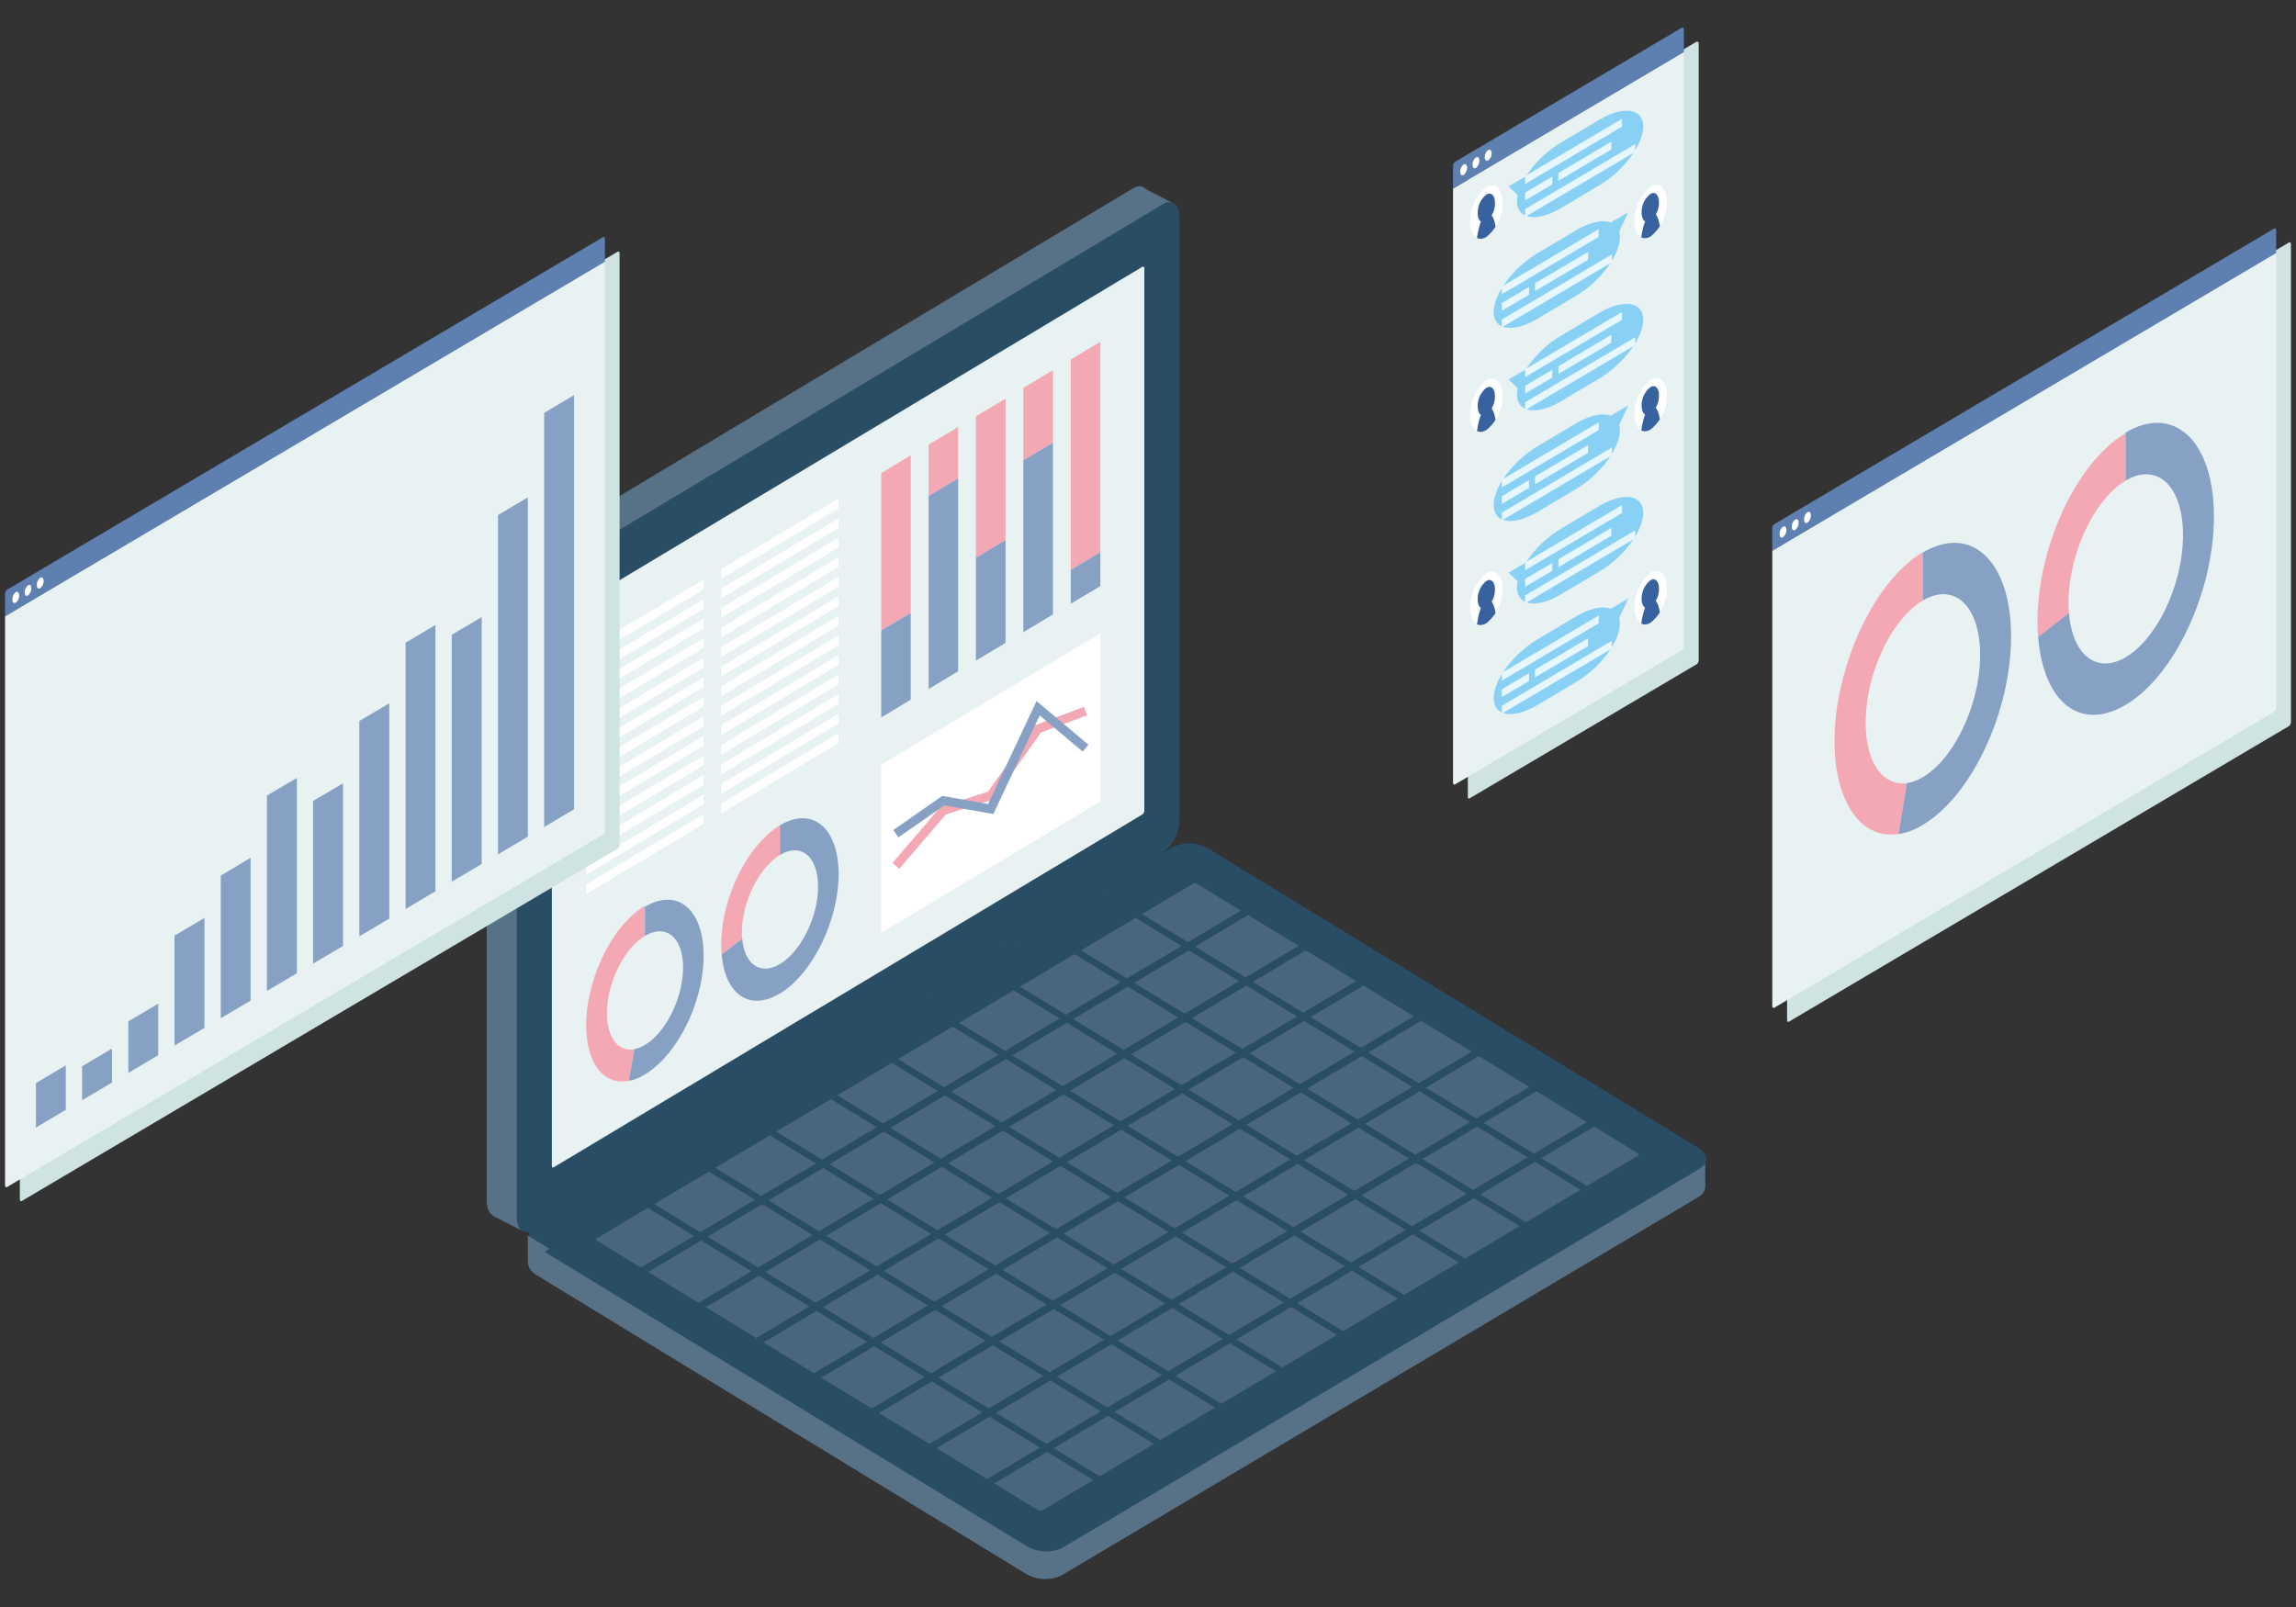 <svg xmlns="http://www.w3.org/2000/svg" xmlns:xlink="http://www.w3.org/1999/xlink" viewBox="0 0 200 140">
  <rect x="0" y="0" width="200" height="140" fill="#333333" stroke="none"/>
  <defs>
    <style>
      .cls-1 {
        fill: #fff;
      }

      .cls-2 {
        isolation: isolate;
      }

      .cls-3 {
        fill: #577286;
      }

      .cls-4 {
        fill: #2a4d66;
      }

      .cls-5 {
        fill: #49667c;
      }

      .cls-6 {
        fill: #e9f2f2;
      }

      .cls-7 {
        fill: #f3a8b3;
      }

      .cls-8 {
        fill: #87a1c5;
      }

      .cls-10, .cls-9 {
        fill: none;
        stroke-miterlimit: 10;
        stroke-width: 0.78px;
      }

      .cls-9 {
        stroke: #f3a8b3;
      }

      .cls-10 {
        stroke: #87a1c5;
      }

      .cls-11 {
        fill: #d0e3e3;
        mix-blend-mode: multiply;
      }

      .cls-12 {
        fill: #5d80b1;
      }

      .cls-13 {
        clip-path: url(#clip-path);
      }

      .cls-14 {
        fill: #37629f;
      }

      .cls-15 {
        fill: #88d1f5;
      }

      .cls-16 {
        fill: #e8f6fd;
      }

      .cls-17 {
        clip-path: url(#clip-path-2);
      }

      .cls-18 {
        clip-path: url(#clip-path-3);
      }

      .cls-19 {
        clip-path: url(#clip-path-4);
      }

      .cls-20 {
        clip-path: url(#clip-path-5);
      }

      .cls-21 {
        clip-path: url(#clip-path-6);
      }
    </style>
    <clipPath id="clip-path">
      <path class="cls-1" d="M130.88,17.65a3.78,3.78,0,0,1-1.41,3c-.78.46-1.41-.14-1.41-1.34a3.76,3.76,0,0,1,1.41-3C130.25,15.85,130.88,16.45,130.88,17.65Z"/>
    </clipPath>
    <clipPath id="clip-path-2">
      <path class="cls-1" d="M142.38,19.26c0,1.2.63,1.8,1.4,1.34a3.78,3.78,0,0,0,1.41-3c0-1.19-.63-1.79-1.41-1.33A3.78,3.78,0,0,0,142.38,19.26Z"/>
    </clipPath>
    <clipPath id="clip-path-3">
      <path class="cls-1" d="M130.88,34.47a3.78,3.78,0,0,1-1.41,3c-.78.46-1.41-.14-1.41-1.34a3.78,3.78,0,0,1,1.41-3C130.25,32.68,130.88,33.27,130.88,34.47Z"/>
    </clipPath>
    <clipPath id="clip-path-4">
      <path class="cls-1" d="M142.38,36.09c0,1.19.63,1.79,1.4,1.33a3.75,3.75,0,0,0,1.41-3c0-1.2-.63-1.8-1.41-1.34A3.81,3.81,0,0,0,142.38,36.09Z"/>
    </clipPath>
    <clipPath id="clip-path-5">
      <path class="cls-1" d="M130.88,51.3a3.76,3.76,0,0,1-1.41,3c-.78.46-1.41-.14-1.41-1.33a3.78,3.78,0,0,1,1.41-3C130.25,49.5,130.88,50.1,130.88,51.3Z"/>
    </clipPath>
    <clipPath id="clip-path-6">
      <path class="cls-1" d="M142.38,52.91c0,1.2.63,1.8,1.4,1.34a3.76,3.76,0,0,0,1.41-3c0-1.2-.63-1.8-1.41-1.34A3.8,3.8,0,0,0,142.38,52.91Z"/>
    </clipPath>
  </defs>
  <g class="cls-2">
    <g id="レイヤー_1" data-name="レイヤー 1">
      <g>
        <g>
          <g>
            <g>
              <polygon class="cls-3" points="148.54 101.03 148.54 103.4 146.4 102.33 148.54 101.03"/>
              <path class="cls-3" d="M148,104.25l-55.54,33a3.31,3.31,0,0,1-3.12-.16l-42.59-26c-.92-.56-1-1.41-.22-1.88l55.54-33a3.37,3.37,0,0,1,3.12.16l42.59,26C148.68,102.93,148.78,103.77,148,104.25Z"/>
              <path class="cls-4" d="M148.08,101.8,92.54,134.85a3.37,3.37,0,0,1-3.12-.16l-42.58-26c-.93-.57-1-1.41-.22-1.89l55.53-33a3.36,3.36,0,0,1,3.13.15l42.58,26C148.78,100.48,148.88,101.33,148.08,101.8Z"/>
              <path class="cls-5" d="M90.42,131.56,52,108.09c-.11-.06-.12-.17,0-.22L103.9,77a.38.38,0,0,1,.37,0l38.38,23.46c.11.07.13.17,0,.23L90.8,131.58A.46.46,0,0,1,90.42,131.56Z"/>
              <polygon class="cls-3" points="45.98 107.64 45.98 109.97 47.85 108.79 45.98 107.64"/>
            </g>
            <g>
              <polygon class="cls-4" points="110.71 78.53 54.47 112 53.84 111.61 110.08 78.15 110.71 78.53"/>
              <polygon class="cls-4" points="115.73 81.61 59.5 115.07 58.87 114.68 115.1 81.22 115.73 81.61"/>
              <polygon class="cls-4" points="120.76 84.68 64.52 118.14 63.89 117.75 120.13 84.29 120.76 84.68"/>
              <polygon class="cls-4" points="125.78 87.75 69.55 121.21 68.92 120.82 125.15 87.36 125.78 87.75"/>
              <polygon class="cls-4" points="130.81 90.82 74.57 124.28 73.94 123.89 130.18 90.44 130.81 90.82"/>
              <polygon class="cls-4" points="135.83 93.89 79.59 127.35 78.96 126.97 135.2 93.51 135.83 93.89"/>
              <polygon class="cls-4" points="140.85 96.97 84.62 130.42 83.99 130.04 140.22 96.58 140.85 96.97"/>
            </g>
            <g>
              <polygon class="cls-4" points="97.16 129.45 96.6 129.78 55.06 104.39 55.62 104.06 97.16 129.45"/>
              <polygon class="cls-4" points="102.47 126.3 101.91 126.63 60.38 101.23 60.93 100.9 102.47 126.3"/>
              <polygon class="cls-4" points="107.77 123.14 107.22 123.47 65.68 98.07 66.24 97.74 107.77 123.14"/>
              <polygon class="cls-4" points="113.08 119.98 112.53 120.31 70.99 94.91 71.55 94.58 113.08 119.98"/>
              <polygon class="cls-4" points="118.39 116.82 117.84 117.15 76.3 91.75 76.86 91.43 118.39 116.82"/>
              <polygon class="cls-4" points="123.7 113.66 123.15 113.99 81.61 88.6 82.17 88.27 123.7 113.66"/>
              <polygon class="cls-4" points="129.01 110.5 128.46 110.83 86.92 85.44 87.47 85.11 129.01 110.5"/>
              <polygon class="cls-4" points="134.32 107.34 133.77 107.67 92.23 82.28 92.78 81.95 134.32 107.34"/>
              <polygon class="cls-4" points="139.63 104.18 139.08 104.51 97.54 79.12 98.09 78.79 139.63 104.18"/>
            </g>
          </g>
          <g>
            <g>
              <polygon class="cls-3" points="99.49 16.32 102.19 17.7 100.05 19.79 99.49 16.32"/>
              <polygon class="cls-3" points="45.38 107.17 42.88 105.89 45.38 104.47 45.38 107.17"/>
              <path class="cls-3" d="M98.71,72.9,43.83,105.79c-.79.48-1.43-.06-1.43-1.19V52.21a3.7,3.7,0,0,1,1.43-2.92L98.71,16.4c.79-.48,1.44.06,1.44,1.19V70A3.69,3.69,0,0,1,98.71,72.9Z"/>
              <path class="cls-4" d="M101.31,74.28,46.43,107.17c-.79.47-1.43-.06-1.43-1.2V53.58a3.68,3.68,0,0,1,1.43-2.91l54.88-32.89c.79-.48,1.43.06,1.43,1.19V71.36A3.7,3.7,0,0,1,101.31,74.28Z"/>
              <path class="cls-6" d="M48.07,101.55V54.33a.43.43,0,0,1,.17-.35L99.5,23.25c.1-.05.18,0,.18.15V70.62a.41.41,0,0,1-.18.34L48.24,101.69C48.14,101.75,48.07,101.69,48.07,101.55Z"/>
            </g>
            <g>
              <g>
                <path class="cls-7" d="M56.18,86.28l-1.41,7.88c-2.72.52-4.29-2.6-3.51-7,.64-3.55,2.61-6.87,4.92-8.25Z"/>
                <path class="cls-8" d="M56.18,86.28V79c2.82-1.69,5.11.21,5.11,4.26S59,91.91,56.18,93.6a3.92,3.92,0,0,1-1.41.56Z"/>
              </g>
              <ellipse class="cls-6" cx="56.18" cy="86.28" rx="5.38" ry="2.93" transform="translate(-44.18 109.25) rotate(-69.82)"/>
            </g>
            <g>
              <g>
                <path class="cls-7" d="M67.94,79.23l-5.08,3.93c-.34-3.81,1.65-8.66,4.46-10.83a6.26,6.26,0,0,1,.62-.43Z"/>
                <path class="cls-8" d="M67.94,79.23V71.9c2.82-1.69,5.11.22,5.11,4.26s-2.29,8.7-5.11,10.39c-2.62,1.57-4.76.14-5.08-3.39Z"/>
              </g>
              <ellipse class="cls-6" cx="67.94" cy="79.23" rx="5.38" ry="2.93" transform="translate(-29.86 115.67) rotate(-69.82)"/>
            </g>
            <g>
              <polygon class="cls-7" points="79.33 53.39 76.76 54.93 76.76 41.22 79.33 39.67 79.33 53.39"/>
              <polygon class="cls-8" points="79.33 60.96 76.76 62.5 76.76 54.93 79.33 53.39 79.33 60.96"/>
            </g>
            <g>
              <polygon class="cls-7" points="83.46 41.67 80.89 43.21 80.89 38.74 83.46 37.2 83.46 41.67"/>
              <polygon class="cls-8" points="83.46 58.48 80.89 60.03 80.89 43.21 83.46 41.67 83.46 58.48"/>
            </g>
            <g>
              <polygon class="cls-7" points="87.59 47.05 85.01 48.59 85.01 36.27 87.59 34.72 87.59 47.05"/>
              <polygon class="cls-8" points="87.59 56.01 85.01 57.55 85.01 48.59 87.59 47.05 87.59 56.01"/>
            </g>
            <g>
              <polygon class="cls-7" points="91.72 38.57 89.14 40.11 89.14 33.79 91.72 32.25 91.72 38.57"/>
              <polygon class="cls-8" points="91.72 53.53 89.14 55.08 89.14 40.11 91.72 38.57 91.72 53.53"/>
            </g>
            <g>
              <polygon class="cls-7" points="95.85 48.11 93.27 49.65 93.27 31.32 95.85 29.77 95.85 48.11"/>
              <polygon class="cls-8" points="95.85 51.06 93.27 52.6 93.27 49.65 95.85 48.11 95.85 51.06"/>
            </g>
            <polygon class="cls-1" points="61.29 51.34 51.06 57.47 51.06 56.62 61.29 50.48 61.29 51.34"/>
            <polygon class="cls-1" points="61.29 53.04 51.06 59.17 51.06 58.32 61.29 52.19 61.29 53.04"/>
            <polygon class="cls-1" points="61.29 54.74 51.06 60.87 51.06 60.02 61.29 53.89 61.29 54.74"/>
            <polygon class="cls-1" points="61.29 56.44 51.06 62.58 51.06 61.73 61.29 55.59 61.29 56.44"/>
            <polygon class="cls-1" points="61.29 58.15 51.06 64.28 51.06 63.43 61.29 57.3 61.29 58.15"/>
            <polygon class="cls-1" points="61.29 59.85 51.06 65.98 51.06 65.13 61.29 59 61.29 59.85"/>
            <polygon class="cls-1" points="61.29 61.55 51.06 67.69 51.06 66.83 61.29 60.7 61.29 61.55"/>
            <polygon class="cls-1" points="61.29 63.26 51.06 69.39 51.06 68.54 61.29 62.41 61.29 63.26"/>
            <polygon class="cls-1" points="61.29 64.96 51.06 71.09 51.06 70.24 61.29 64.11 61.29 64.96"/>
            <polygon class="cls-1" points="61.29 66.66 51.06 72.79 51.06 71.94 61.29 65.81 61.29 66.66"/>
            <polygon class="cls-1" points="61.29 68.36 51.06 74.5 51.06 73.65 61.29 67.51 61.29 68.36"/>
            <polygon class="cls-1" points="61.29 70.07 51.06 76.2 51.06 75.35 61.29 69.22 61.29 70.07"/>
            <polygon class="cls-1" points="61.29 71.77 51.06 77.9 51.06 77.05 61.29 70.92 61.29 71.77"/>
            <polygon class="cls-1" points="73.05 44.28 62.82 50.42 62.82 49.57 73.05 43.43 73.05 44.28"/>
            <polygon class="cls-1" points="73.05 45.99 62.82 52.12 62.82 51.27 73.05 45.14 73.05 45.99"/>
            <polygon class="cls-1" points="73.05 47.69 62.82 53.82 62.82 52.97 73.05 46.84 73.05 47.69"/>
            <polygon class="cls-1" points="73.05 49.39 62.82 55.53 62.82 54.68 73.05 48.54 73.05 49.39"/>
            <polygon class="cls-1" points="73.05 51.1 62.82 57.23 62.82 56.38 73.05 50.25 73.05 51.1"/>
            <polygon class="cls-1" points="73.05 52.8 62.82 58.93 62.82 58.08 73.05 51.95 73.05 52.8"/>
            <polygon class="cls-1" points="73.05 54.5 62.82 60.64 62.82 59.78 73.05 53.65 73.05 54.5"/>
            <polygon class="cls-1" points="73.05 56.21 62.82 62.34 62.82 61.49 73.05 55.35 73.05 56.21"/>
            <polygon class="cls-1" points="73.05 57.91 62.82 64.04 62.82 63.19 73.05 57.06 73.05 57.91"/>
            <polygon class="cls-1" points="73.05 59.61 62.82 65.74 62.82 64.89 73.05 58.76 73.05 59.61"/>
            <polygon class="cls-1" points="73.05 61.31 62.82 67.45 62.82 66.6 73.05 60.46 73.05 61.31"/>
            <polygon class="cls-1" points="73.05 63.02 62.82 69.15 62.82 68.3 73.05 62.17 73.05 63.02"/>
            <polygon class="cls-1" points="73.05 64.72 62.82 70.85 62.82 70 73.05 63.87 73.05 64.72"/>
            <polygon class="cls-1" points="95.85 69.83 76.76 81.27 76.76 66.62 95.85 55.17 95.85 69.83"/>
            <polyline class="cls-9" points="78.04 75.43 82.17 70.61 86.3 69.31 90.43 63.49 94.56 61.95"/>
            <polyline class="cls-10" points="78.04 72.63 82.17 69.75 86.3 70.48 90.43 61.7 94.56 65.18"/>
          </g>
        </g>
        <g>
          <path class="cls-11" d="M1.73,104.47V53a.48.48,0,0,1,.17-.37l51.9-30.7c.09-.05.17,0,.17.17V73.57a.48.48,0,0,1-.17.37L1.9,104.63C1.81,104.69,1.73,104.62,1.73,104.47Z"/>
          <g>
            <g>
              <path class="cls-12" d="M52.69,20.84c0-.15-.08-.23-.18-.17L.62,51.37a.44.44,0,0,0-.18.37v2l52.25-30.9Z"/>
              <path class="cls-6" d="M.44,53.71v49.54c0,.14.08.22.18.16L52.51,72.72a.48.48,0,0,0,.18-.38V22.81Z"/>
            </g>
            <g>
              <polygon class="cls-8" points="5.73 96.69 3.13 98.23 3.13 94.36 5.73 92.81 5.73 96.69"/>
              <polygon class="cls-8" points="9.76 94.31 7.15 95.85 7.15 92.89 9.76 91.35 9.76 94.31"/>
              <polygon class="cls-8" points="13.78 91.93 11.18 93.47 11.18 88.98 13.78 87.44 13.78 91.93"/>
              <polygon class="cls-8" points="17.81 89.55 15.2 91.09 15.2 81.51 17.81 79.97 17.81 89.55"/>
              <polygon class="cls-8" points="21.83 87.17 19.23 88.71 19.23 76.28 21.83 74.73 21.83 87.17"/>
              <polygon class="cls-8" points="25.86 84.79 23.25 86.33 23.25 69.31 25.86 67.77 25.86 84.79"/>
              <polygon class="cls-8" points="29.88 82.41 27.27 83.95 27.27 69.78 29.88 68.24 29.88 82.41"/>
              <polygon class="cls-8" points="33.91 80.03 31.3 81.57 31.3 62.81 33.91 61.27 33.91 80.03"/>
              <polygon class="cls-8" points="37.93 77.65 35.33 79.19 35.33 55.99 37.93 54.45 37.93 77.65"/>
              <polygon class="cls-8" points="41.96 75.27 39.35 76.81 39.35 55.3 41.96 53.76 41.96 75.27"/>
              <polygon class="cls-8" points="45.98 72.89 43.38 74.43 43.38 44.87 45.98 43.33 45.98 72.89"/>
              <polygon class="cls-8" points="50.01 70.5 47.4 72.05 47.4 35.97 50.01 34.42 50.01 70.5"/>
            </g>
            <g>
              <path class="cls-1" d="M1.67,51.87a.78.78,0,0,1-.3.63c-.16.1-.29,0-.29-.28a.81.81,0,0,1,.29-.63C1.53,51.5,1.67,51.62,1.67,51.87Z"/>
              <path class="cls-1" d="M2.73,51.24a.81.81,0,0,1-.29.63c-.16.1-.29,0-.29-.28A.81.81,0,0,1,2.44,51C2.6,50.87,2.73,51,2.73,51.24Z"/>
              <path class="cls-1" d="M3.8,50.61a.81.81,0,0,1-.29.63c-.17.1-.3,0-.3-.28a.78.78,0,0,1,.3-.63C3.67,50.24,3.8,50.36,3.8,50.61Z"/>
            </g>
          </g>
        </g>
        <g>
          <path class="cls-11" d="M155.67,88.84V47.25a.5.5,0,0,1,.17-.37l43.54-25.75c.1-.06.18,0,.18.17V62.88a.48.48,0,0,1-.18.38L155.84,89C155.75,89.07,155.67,89,155.67,88.84Z"/>
          <g>
            <g>
              <path class="cls-12" d="M198.27,20.07c0-.15-.08-.22-.17-.16L154.56,45.66a.46.46,0,0,0-.18.37v2l43.89-25.95Z"/>
              <path class="cls-6" d="M154.38,48V87.62c0,.15.08.22.18.17L198.1,62a.47.47,0,0,0,.17-.37V22.05Z"/>
            </g>
            <g>
              <path class="cls-1" d="M155.61,46.17a.81.81,0,0,1-.3.63c-.16.09-.29,0-.29-.28a.78.78,0,0,1,.29-.63C155.47,45.79,155.61,45.92,155.61,46.17Z"/>
              <path class="cls-1" d="M156.67,45.54a.77.77,0,0,1-.29.62c-.16.1-.3,0-.3-.28a.78.78,0,0,1,.3-.62C156.54,45.16,156.67,45.28,156.67,45.54Z"/>
              <path class="cls-1" d="M157.74,44.9a.79.79,0,0,1-.29.63c-.17.1-.3,0-.3-.28a.78.78,0,0,1,.3-.63C157.61,44.53,157.74,44.65,157.74,44.9Z"/>
            </g>
            <g>
              <g>
                <g>
                  <path class="cls-7" d="M167.49,60l-2.12,12.66c-4.08.61-6.44-4.57-5.27-11.56,1-5.7,3.93-10.91,7.39-13Z"/>
                  <path class="cls-8" d="M167.49,60V48.14c4.25-2.51,7.69.76,7.69,7.31s-3.44,13.9-7.69,16.41a5.29,5.29,0,0,1-2.12.8Z"/>
                </g>
                <ellipse class="cls-6" cx="167.49" cy="60" rx="8.51" ry="4.51" transform="translate(60.73 202.32) rotate(-72.83)"/>
              </g>
              <g>
                <g>
                  <path class="cls-7" d="M185.16,49.55l-7.62,6c-.52-6.2,2.47-13.89,6.69-17.18.31-.24.63-.46.93-.65Z"/>
                  <path class="cls-8" d="M185.16,49.55V37.68c4.25-2.51,7.69.77,7.69,7.32s-3.44,13.9-7.69,16.41c-3.93,2.33-7.15-.17-7.62-5.9Z"/>
                </g>
                <ellipse class="cls-6" cx="185.16" cy="49.55" rx="8.51" ry="4.51" transform="translate(83.17 211.84) rotate(-72.83)"/>
              </g>
            </g>
          </g>
        </g>
        <g>
          <path class="cls-11" d="M127.86,69.39V15.7a.47.47,0,0,1,.17-.38L147.79,3.63c.1,0,.18,0,.18.17V57.5a.46.46,0,0,1-.18.37L128,69.56C127.93,69.62,127.86,69.54,127.86,69.39Z"/>
          <g>
            <g>
              <path class="cls-12" d="M146.68,2.58c0-.15-.08-.23-.17-.17L126.74,14.1a.48.48,0,0,0-.17.37v2l20.11-11.9Z"/>
              <path class="cls-6" d="M126.57,16.45V68.17c0,.15.08.22.17.17l19.77-11.69a.5.5,0,0,0,.17-.37V4.55Z"/>
            </g>
            <g>
              <path class="cls-1" d="M127.79,14.61a.81.81,0,0,1-.29.63c-.16.09-.3,0-.3-.28a.8.8,0,0,1,.3-.63C127.66,14.23,127.79,14.36,127.79,14.61Z"/>
              <path class="cls-1" d="M128.86,14a.77.77,0,0,1-.29.62c-.17.1-.3,0-.3-.28a.75.75,0,0,1,.3-.62C128.73,13.6,128.86,13.73,128.86,14Z"/>
              <path class="cls-1" d="M129.93,13.35a.75.75,0,0,1-.3.62c-.16.1-.29,0-.29-.28a.77.77,0,0,1,.29-.62C129.8,13,129.93,13.09,129.93,13.35Z"/>
            </g>
            <g>
              <g>
                <g>
                  <path class="cls-1" d="M130.88,17.65a3.78,3.78,0,0,1-1.41,3c-.78.46-1.41-.14-1.41-1.34a3.76,3.76,0,0,1,1.41-3C130.25,15.85,130.88,16.45,130.88,17.65Z"/>
                  <g class="cls-13">
                    <g>
                      <path class="cls-14" d="M130.22,17.68a2,2,0,0,1-.75,1.61c-.42.24-.75-.08-.75-.72a2,2,0,0,1,.75-1.61C129.89,16.71,130.22,17,130.22,17.68Z"/>
                      <path class="cls-14" d="M128.58,21.89c0-1.52.4-3,.89-3.27s.89.7.89,2.21"/>
                    </g>
                  </g>
                </g>
                <g>
                  <path class="cls-15" d="M132.14,17.54c0,1.57,1.72,1.84,3.82.6l3.36-2c2.1-1.24,3.82-3.54,3.82-5.12s-1.72-1.84-3.82-.59l-3.36,2C133.86,13.66,132.14,16,132.14,17.54Z"/>
                  <polygon class="cls-15" points="132.9 15.36 131.41 16.23 132.95 17.7 132.9 15.36"/>
                  <g>
                    <polygon class="cls-16" points="141.29 11.03 132.85 16.03 132.85 15.34 141.29 10.35 141.29 11.03"/>
                    <polygon class="cls-16" points="142.44 13.23 132.85 18.9 132.85 18.22 142.44 12.55 142.44 13.23"/>
                    <g>
                      <polygon class="cls-16" points="135.22 16.06 132.85 17.46 132.85 16.78 135.22 15.38 135.22 16.06"/>
                      <polygon class="cls-16" points="140.36 13.02 135.75 15.75 135.75 15.07 140.36 12.34 140.36 13.02"/>
                    </g>
                  </g>
                </g>
              </g>
              <g>
                <g>
                  <path class="cls-1" d="M142.38,19.26c0,1.2.63,1.8,1.4,1.34a3.78,3.78,0,0,0,1.41-3c0-1.19-.63-1.79-1.41-1.33A3.78,3.78,0,0,0,142.38,19.26Z"/>
                  <g class="cls-17">
                    <g>
                      <path class="cls-14" d="M143,18.52c0,.64.34,1,.75.72a2,2,0,0,0,.76-1.61c0-.65-.34-1-.76-.72A2,2,0,0,0,143,18.52Z"/>
                      <path class="cls-14" d="M144.67,20.78c0-1.51-.4-2.5-.89-2.21s-.89,1.75-.89,3.27"/>
                    </g>
                  </g>
                </g>
                <g>
                  <path class="cls-15" d="M141.11,20.65c0,1.57-1.72,3.88-3.82,5.12l-3.36,2c-2.1,1.25-3.82,1-3.82-.59s1.72-3.88,3.82-5.12l3.36-2C139.39,18.81,141.11,19.08,141.11,20.65Z"/>
                  <polygon class="cls-15" points="140.35 19.36 141.84 18.48 140.3 21.76 140.35 19.36"/>
                  <g>
                    <polygon class="cls-16" points="139.26 20.64 130.82 25.64 130.82 24.96 139.26 19.96 139.26 20.64"/>
                    <polygon class="cls-16" points="140.41 22.85 130.82 28.52 130.82 27.84 140.41 22.16 140.41 22.85"/>
                    <g>
                      <polygon class="cls-16" points="133.19 25.68 130.82 27.08 130.82 26.4 133.19 25 133.19 25.68"/>
                      <polygon class="cls-16" points="138.33 22.63 133.71 25.36 133.71 24.68 138.33 21.95 138.33 22.63"/>
                    </g>
                  </g>
                </g>
              </g>
              <g>
                <g>
                  <path class="cls-1" d="M130.88,34.47a3.78,3.78,0,0,1-1.41,3c-.78.46-1.41-.14-1.41-1.34a3.78,3.78,0,0,1,1.41-3C130.25,32.68,130.88,33.27,130.88,34.47Z"/>
                  <g class="cls-18">
                    <g>
                      <path class="cls-14" d="M130.22,34.51a2,2,0,0,1-.75,1.6c-.42.25-.75-.07-.75-.71a2,2,0,0,1,.75-1.61C129.89,33.54,130.22,33.86,130.22,34.51Z"/>
                      <path class="cls-14" d="M128.58,38.71c0-1.51.4-3,.89-3.26s.89.7.89,2.21"/>
                    </g>
                  </g>
                </g>
                <g>
                  <path class="cls-15" d="M132.14,34.37c0,1.57,1.72,1.84,3.82.6l3.36-2c2.1-1.24,3.82-3.55,3.82-5.12s-1.72-1.84-3.82-.6l-3.36,2C133.86,30.49,132.14,32.8,132.14,34.37Z"/>
                  <polygon class="cls-15" points="132.9 32.18 131.41 33.06 132.95 34.53 132.9 32.18"/>
                  <g>
                    <polygon class="cls-16" points="141.29 27.86 132.85 32.85 132.85 32.17 141.29 27.18 141.29 27.86"/>
                    <polygon class="cls-16" points="142.44 30.06 132.85 35.73 132.85 35.05 142.44 29.38 142.44 30.06"/>
                    <g>
                      <polygon class="cls-16" points="135.22 32.89 132.85 34.29 132.85 33.61 135.22 32.21 135.22 32.89"/>
                      <polygon class="cls-16" points="140.36 29.85 135.75 32.58 135.75 31.9 140.36 29.16 140.36 29.85"/>
                    </g>
                  </g>
                </g>
              </g>
              <g>
                <g>
                  <path class="cls-1" d="M142.38,36.09c0,1.19.63,1.79,1.4,1.33a3.75,3.75,0,0,0,1.41-3c0-1.2-.63-1.8-1.41-1.34A3.81,3.81,0,0,0,142.38,36.09Z"/>
                  <g class="cls-19">
                    <g>
                      <path class="cls-14" d="M143,35.35c0,.64.34,1,.75.71a2,2,0,0,0,.76-1.61c0-.64-.34-1-.76-.71A2,2,0,0,0,143,35.35Z"/>
                      <path class="cls-14" d="M144.67,37.61c0-1.51-.4-2.51-.89-2.21s-.89,1.75-.89,3.26"/>
                    </g>
                  </g>
                </g>
                <g>
                  <path class="cls-15" d="M141.11,37.48c0,1.57-1.72,3.87-3.82,5.12l-3.36,2c-2.1,1.25-3.82,1-3.82-.6s1.72-3.87,3.82-5.12l3.36-2C139.39,35.64,141.11,35.91,141.11,37.48Z"/>
                  <polygon class="cls-15" points="140.35 36.19 141.84 35.31 140.3 38.59 140.35 36.19"/>
                  <g>
                    <polygon class="cls-16" points="139.26 37.47 130.82 42.47 130.82 41.79 139.26 36.79 139.26 37.47"/>
                    <polygon class="cls-16" points="140.41 39.67 130.82 45.34 130.82 44.66 140.41 38.99 140.41 39.67"/>
                    <g>
                      <polygon class="cls-16" points="133.19 42.5 130.82 43.91 130.82 43.23 133.19 41.82 133.19 42.5"/>
                      <polygon class="cls-16" points="138.33 39.46 133.71 42.19 133.71 41.51 138.33 38.78 138.33 39.46"/>
                    </g>
                  </g>
                </g>
              </g>
              <g>
                <g>
                  <path class="cls-1" d="M130.88,51.3a3.76,3.76,0,0,1-1.41,3c-.78.46-1.41-.14-1.41-1.33a3.78,3.78,0,0,1,1.41-3C130.25,49.5,130.88,50.1,130.88,51.3Z"/>
                  <g class="cls-20">
                    <g>
                      <path class="cls-14" d="M130.22,51.33a2,2,0,0,1-.75,1.61c-.42.25-.75-.07-.75-.71a2,2,0,0,1,.75-1.61C129.89,50.37,130.22,50.69,130.22,51.33Z"/>
                      <path class="cls-14" d="M128.58,55.54c0-1.51.4-3,.89-3.27s.89.71.89,2.22"/>
                    </g>
                  </g>
                </g>
                <g>
                  <path class="cls-15" d="M132.14,51.2c0,1.57,1.72,1.84,3.82.59l3.36-2c2.1-1.24,3.82-3.55,3.82-5.12s-1.72-1.84-3.82-.6l-3.36,2C133.86,47.32,132.14,49.62,132.14,51.2Z"/>
                  <polygon class="cls-15" points="132.9 49.01 131.41 49.89 132.95 51.36 132.9 49.01"/>
                  <g>
                    <polygon class="cls-16" points="141.29 44.69 132.85 49.68 132.85 49 141.29 44 141.29 44.69"/>
                    <polygon class="cls-16" points="142.44 46.89 132.85 52.56 132.85 51.88 142.44 46.2 142.44 46.89"/>
                    <g>
                      <polygon class="cls-16" points="135.22 49.72 132.85 51.12 132.85 50.44 135.22 49.04 135.22 49.72"/>
                      <polygon class="cls-16" points="140.36 46.67 135.75 49.41 135.75 48.72 140.36 45.99 140.36 46.67"/>
                    </g>
                  </g>
                </g>
              </g>
              <g>
                <g>
                  <path class="cls-1" d="M142.38,52.91c0,1.2.63,1.8,1.4,1.34a3.76,3.76,0,0,0,1.41-3c0-1.2-.63-1.8-1.41-1.34A3.8,3.8,0,0,0,142.38,52.91Z"/>
                  <g class="cls-21">
                    <g>
                      <path class="cls-14" d="M143,52.17c0,.65.34,1,.75.72a2,2,0,0,0,.76-1.61c0-.64-.34-1-.76-.72A2.05,2.05,0,0,0,143,52.17Z"/>
                      <path class="cls-14" d="M144.67,54.44c0-1.52-.4-2.51-.89-2.22s-.89,1.76-.89,3.27"/>
                    </g>
                  </g>
                </g>
                <g>
                  <path class="cls-15" d="M141.11,54.31c0,1.57-1.72,3.87-3.82,5.11l-3.36,2c-2.1,1.24-3.82,1-3.82-.6s1.72-3.87,3.82-5.12l3.36-2C139.39,52.46,141.11,52.73,141.11,54.31Z"/>
                  <polygon class="cls-15" points="140.35 53.02 141.84 52.13 140.3 55.42 140.35 53.02"/>
                  <g>
                    <polygon class="cls-16" points="139.26 54.3 130.82 59.3 130.82 58.62 139.26 53.62 139.26 54.3"/>
                    <polygon class="cls-16" points="140.41 56.5 130.82 62.17 130.82 61.49 140.41 55.82 140.41 56.5"/>
                    <g>
                      <polygon class="cls-16" points="133.19 59.33 130.82 60.73 130.82 60.05 133.19 58.65 133.19 59.33"/>
                      <polygon class="cls-16" points="138.33 56.29 133.71 59.02 133.71 58.34 138.33 55.61 138.33 56.29"/>
                    </g>
                  </g>
                </g>
              </g>
            </g>
          </g>
        </g>
      </g>
    </g>
  </g>
</svg>
